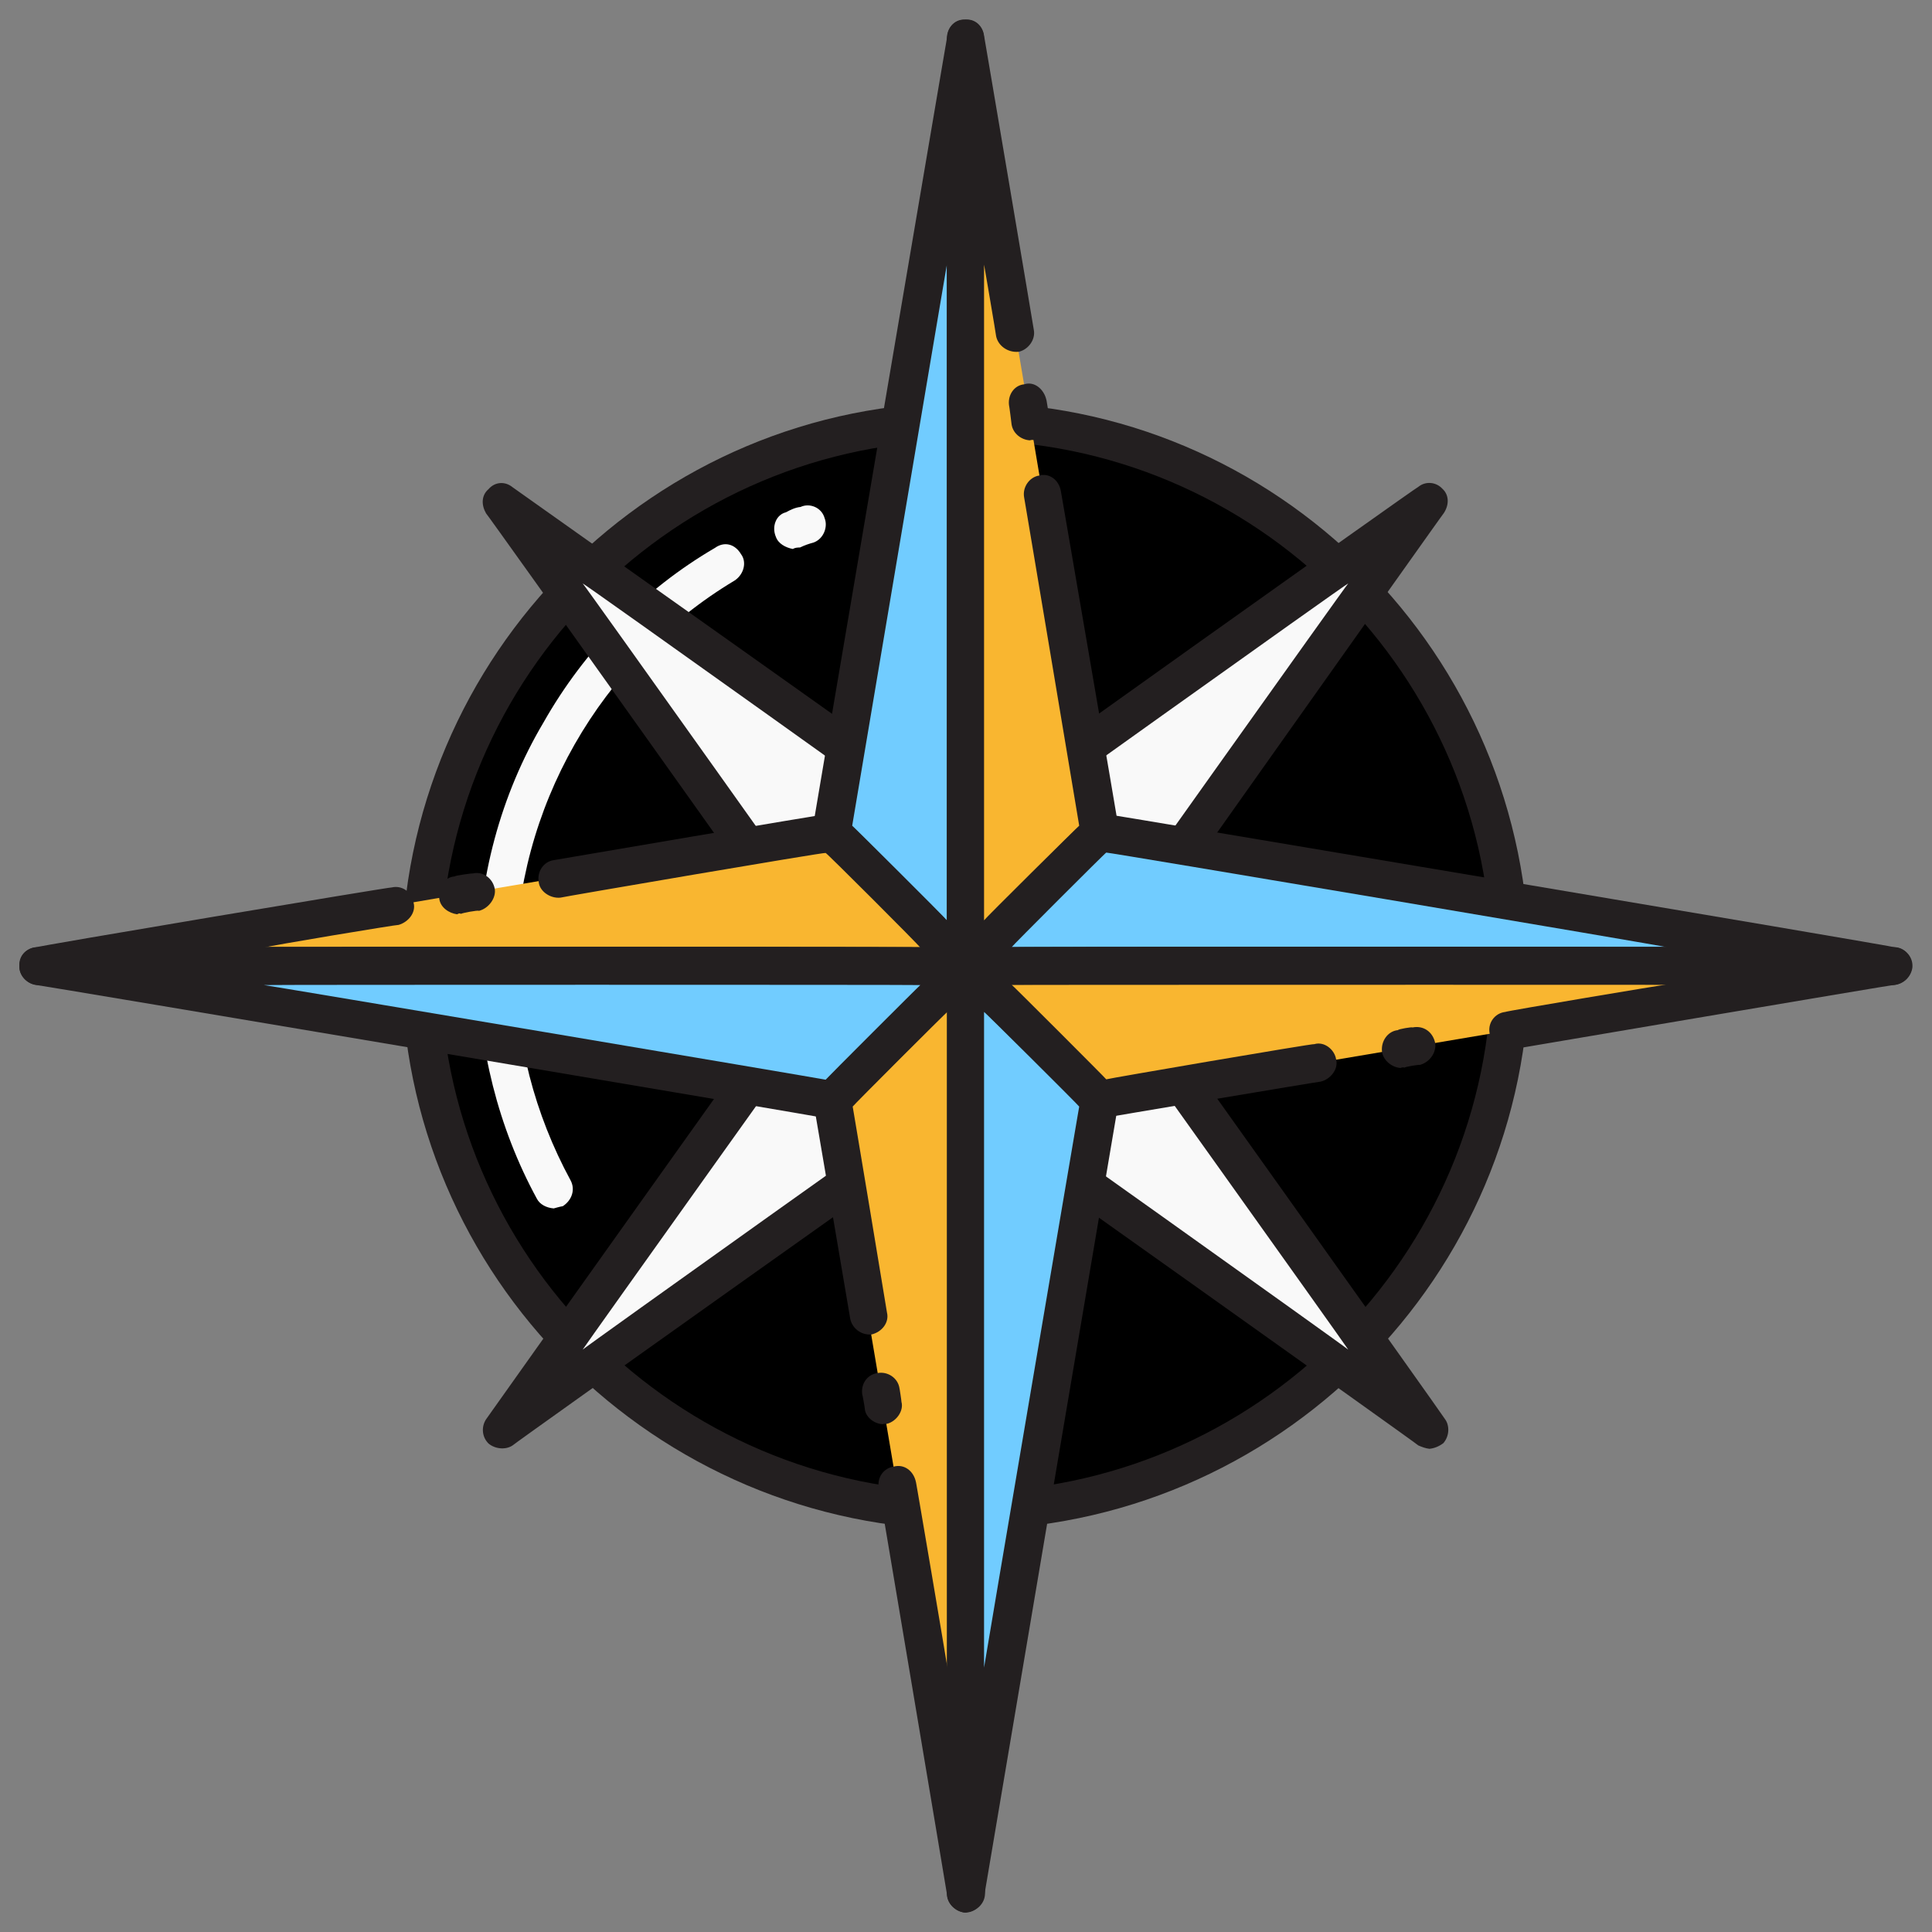 <svg xmlns="http://www.w3.org/2000/svg" version="1.1" xmlns:xlink="http://www.w3.org/1999/xlink" width="100%" height="100%" id="svgWorkerArea" viewBox="0 0 400 400" xmlns:artdraw="https://artdraw.muisca.co" style="background: white;"><rect x="0" y="0" width="400" height="400" fill="#808080" stroke="none"/><defs id="defsdoc"><pattern id="patternBool" x="0" y="0" width="10" height="10" patternUnits="userSpaceOnUse" patternTransform="rotate(35)"><circle cx="5" cy="5" r="4" style="stroke: none;fill: #ff000070;"></circle></pattern></defs><g id="fileImp-965664861" class="cosito"><path id="circleImp-441910981" class="grouped" d="M87.138 200.031C87.138 137.566 137.638 87.066 199.938 87.249 262.138 87.066 312.638 137.566 312.638 200.031 312.638 262.266 262.138 312.566 199.938 312.812 137.638 312.566 87.138 262.266 87.138 200.031 87.138 199.966 87.138 199.966 87.138 200.031"></path><path id="pathImp-237825661" class="grouped" style="fill:#231f20; " d="M199.938 316.731C135.638 316.566 83.138 264.266 83.138 200.031 83.138 135.566 135.638 83.066 199.938 83.33 264.338 83.066 316.638 135.566 316.638 200.031 316.638 264.266 264.338 316.566 199.938 316.731 199.938 316.566 199.938 316.566 199.938 316.731M199.938 91.167C139.938 91.066 91.138 139.866 91.138 200.031 91.138 259.966 139.938 308.766 199.938 308.894 259.938 308.766 308.838 259.966 308.838 200.031 308.838 139.866 259.938 91.066 199.938 91.167 199.938 91.066 199.938 91.066 199.938 91.167"></path><path id="pathImp-118044534" class="grouped" style="fill:#231f20; fill:#f9f9f9; " d="M164.138 113.661C162.638 113.366 161.138 112.566 160.638 111.153 159.738 109.066 160.638 106.566 162.738 106.058 163.638 105.566 164.638 105.066 165.738 104.961 167.638 104.066 170.138 105.066 170.738 107.312 171.438 109.066 170.538 111.566 168.438 112.329 167.538 112.566 166.638 112.866 165.638 113.347 165.138 113.366 164.638 113.366 164.138 113.661 164.138 113.366 164.138 113.366 164.138 113.661M114.638 250.191C113.138 250.066 111.738 249.366 111.138 248.153 103.138 233.466 98.938 216.566 98.938 200.031 98.938 182.066 103.638 164.566 112.538 149.557 121.038 134.566 133.238 122.066 148.038 113.426 149.938 112.066 152.138 112.566 153.438 114.758 154.638 116.366 154.038 118.866 152.138 120.166 124.238 136.866 106.738 167.366 106.738 200.031 106.738 215.366 110.638 230.566 118.138 244.391 119.138 246.266 118.438 248.466 116.538 249.72 115.738 249.866 115.138 250.066 114.638 250.191 114.638 250.066 114.638 250.066 114.638 250.191"></path><path id="pathImp-180132156" class="grouped" style="fill:#231f20; fill:#f9f9f9; " d="M227.638 200.031C249.738 168.866 295.938 103.866 295.938 104.021 295.938 103.866 199.938 172.066 199.938 172.286 168.938 150.066 103.938 103.866 103.938 104.021 103.938 103.866 172.138 199.966 172.138 200.031 150.138 230.966 103.938 295.966 103.938 296.04 103.938 295.966 199.938 227.566 199.938 227.775 231.038 249.766 295.938 295.966 295.938 296.04 295.938 295.966 227.638 199.966 227.638 200.031 227.638 199.966 227.638 199.966 227.638 200.031"></path><path id="pathImp-986501431" class="grouped" style="fill:#231f20; fill:#f9f9f9; fill:#231f20; " d="M295.938 299.959C295.138 299.866 294.338 299.566 293.638 299.254 293.638 299.066 199.938 232.466 199.938 232.556 199.938 232.466 106.138 299.066 106.138 299.254 104.638 300.266 102.438 299.966 101.138 298.862 99.738 297.466 99.638 295.366 100.638 293.846 100.638 293.766 167.438 199.966 167.438 200.031 167.438 199.966 100.638 106.066 100.638 106.294 99.638 104.566 99.638 102.566 101.138 101.278 102.438 99.766 104.538 99.566 106.138 100.886 106.138 100.866 199.938 167.366 199.938 167.505 199.938 167.366 293.638 100.566 293.638 100.807 295.138 99.566 297.338 99.766 298.638 101.199 299.938 102.366 300.138 104.366 298.938 106.215 298.938 106.066 232.438 199.966 232.438 200.031 232.438 199.966 299.138 293.566 299.138 293.767 300.138 295.066 300.138 297.266 298.838 298.783 297.938 299.466 296.938 299.866 295.938 299.959 295.938 299.866 295.938 299.866 295.938 299.959M199.938 223.857C200.638 223.766 201.438 223.966 202.138 224.562 202.138 224.366 279.138 279.266 279.138 279.425 279.138 279.266 224.238 202.366 224.238 202.382 223.438 200.866 223.438 198.966 224.238 197.836 224.238 197.766 279.138 120.566 279.138 120.793 279.138 120.566 202.138 175.566 202.138 175.656 200.738 176.366 199.038 176.366 197.638 175.656 197.638 175.566 120.638 120.566 120.638 120.793 120.638 120.566 175.538 197.766 175.538 197.836 176.438 198.966 176.438 200.866 175.538 202.382 175.538 202.366 120.638 279.266 120.638 279.425 120.638 279.266 197.638 224.366 197.638 224.562 198.238 223.966 199.138 223.766 199.938 223.857 199.938 223.766 199.938 223.766 199.938 223.857"></path><path id="pathImp-768458734" class="grouped" style="fill:#231f20; fill:#f9f9f9; fill:#231f20; fill:#71ccff; " d="M172.138 172.286C172.138 172.066 199.938 199.966 199.938 200.031 199.938 199.966 199.938 7.866 199.938 8.011 199.938 7.866 172.138 172.066 172.138 172.286"></path><path id="pathImp-803540105" class="grouped" style="fill:#231f20; fill:#f9f9f9; fill:#231f20; fill:#71ccff; fill:#231f20; " d="M199.938 203.949C198.738 203.866 197.938 203.466 197.138 202.774 197.138 202.766 169.438 174.866 169.438 175.029 168.538 174.066 168.138 172.566 168.238 171.58 168.238 171.366 196.138 7.266 196.138 7.384 196.438 5.166 198.138 3.766 200.238 4.092 202.138 4.166 203.738 5.766 203.738 8.011 203.738 7.866 203.738 199.966 203.738 200.031 203.738 201.466 202.938 202.866 201.438 203.636 200.938 203.766 200.438 203.866 199.938 203.949 199.938 203.866 199.938 203.866 199.938 203.949M176.438 170.953C176.438 170.866 196.038 190.366 196.038 190.547 196.038 190.366 196.038 54.666 196.038 54.801 196.038 54.666 176.438 170.866 176.438 170.953 176.438 170.866 176.438 170.866 176.438 170.953"></path><path id="pathImp-412928030" class="grouped" style="fill:#231f20; fill:#f9f9f9; fill:#231f20; fill:#71ccff; fill:#231f20; fill:#f9b630; " d="M199.938 200.031C199.938 199.966 227.638 172.066 227.638 172.286 227.638 172.066 199.938 7.866 199.938 8.011 199.938 7.866 199.938 199.966 199.938 200.031"></path><path id="pathImp-636778119" class="grouped" style="fill:#231f20; fill:#f9f9f9; fill:#231f20; fill:#71ccff; fill:#231f20; fill:#f9b630; fill:#231f20; " d="M213.238 91.167C211.438 91.066 209.738 89.766 209.438 87.876 209.438 87.766 208.938 83.866 208.938 84.113 208.538 81.866 209.938 79.766 212.038 79.568 214.138 78.866 216.138 80.566 216.638 82.781 216.638 82.566 217.238 86.366 217.238 86.543 217.638 88.566 216.138 90.566 214.038 91.089 213.638 91.066 213.538 91.066 213.238 91.167 213.238 91.066 213.238 91.066 213.238 91.167"></path><path id="pathImp-524855649" class="grouped" style="fill:#231f20; fill:#f9f9f9; fill:#231f20; fill:#71ccff; fill:#231f20; fill:#f9b630; fill:#231f20; fill:#231f20; " d="M199.938 203.949C199.538 203.866 198.738 203.766 198.438 203.636 196.938 202.866 196.038 201.466 196.038 200.031 196.038 199.966 196.038 7.866 196.038 8.011 196.038 5.766 197.538 4.166 199.638 4.092 201.638 3.766 203.438 5.166 203.738 7.384 203.738 7.266 214.038 68.066 214.038 68.282 214.438 70.266 212.938 72.366 210.938 72.827 208.638 73.066 206.638 71.566 206.238 69.614 206.238 69.366 203.738 54.666 203.738 54.801 203.738 54.666 203.738 190.366 203.738 190.547 203.738 190.366 223.438 170.866 223.438 170.953 223.438 170.866 212.038 102.866 212.038 103.002 211.638 100.866 213.138 98.766 215.138 98.456 217.238 97.866 219.238 99.366 219.638 101.669 219.638 101.566 231.638 171.366 231.638 171.659 231.738 172.766 231.438 174.066 230.438 175.107 230.438 175.066 202.738 202.766 202.738 202.852 202.038 203.466 200.938 203.866 199.938 203.949 199.938 203.866 199.938 203.866 199.938 203.949"></path><path id="pathImp-83394311" class="grouped" style="fill:#231f20; fill:#f9f9f9; fill:#231f20; fill:#71ccff; fill:#231f20; fill:#f9b630; fill:#231f20; fill:#231f20; fill:#f9b630; " d="M199.938 200.031C199.938 199.966 172.138 227.566 172.138 227.775 172.138 227.566 199.938 391.966 199.938 392.05 199.938 391.966 199.938 199.966 199.938 200.031"></path><path id="pathImp-44324707" class="grouped" style="fill:#231f20; fill:#f9f9f9; fill:#231f20; fill:#71ccff; fill:#231f20; fill:#f9b630; fill:#231f20; fill:#231f20; fill:#f9b630; fill:#231f20; " d="M182.738 294.865C180.938 294.766 179.138 293.366 179.038 291.573 179.038 291.366 178.538 288.566 178.538 288.83 178.138 286.466 179.638 284.566 181.638 284.284 183.738 283.866 185.938 285.266 186.238 287.497 186.238 287.366 186.638 289.966 186.638 290.24 187.138 292.066 185.638 294.266 183.638 294.786 183.238 294.766 183.038 294.766 182.738 294.865 182.738 294.766 182.738 294.766 182.738 294.865"></path><path id="pathImp-670489038" class="grouped" style="fill:#231f20; fill:#f9f9f9; fill:#231f20; fill:#71ccff; fill:#231f20; fill:#f9b630; fill:#231f20; fill:#231f20; fill:#f9b630; fill:#231f20; fill:#231f20; " d="M199.938 395.969C198.138 395.966 196.438 394.466 196.138 392.677 196.138 392.466 181.938 308.066 181.938 308.188 181.538 305.866 182.938 303.966 185.038 303.643 187.138 303.066 189.138 304.466 189.638 306.856 189.638 306.566 196.138 344.966 196.138 345.182 196.138 344.966 196.138 209.366 196.138 209.514 196.138 209.366 176.538 228.966 176.538 229.108 176.538 228.966 183.638 271.566 183.638 271.744 184.138 273.766 182.638 275.766 180.438 276.29 178.238 276.466 176.438 274.966 176.038 273.076 176.038 272.966 168.438 228.366 168.438 228.402 168.138 226.966 168.638 225.866 169.438 224.954 169.438 224.766 197.238 196.966 197.238 197.209 198.238 195.966 200.038 195.566 201.438 196.347 203.038 196.866 203.938 198.266 203.938 199.952 203.938 199.866 203.938 391.866 203.938 391.972 203.938 393.966 202.438 395.566 200.238 395.89 200.138 395.966 200.038 395.966 199.938 395.969 199.938 395.966 199.938 395.966 199.938 395.969"></path><path id="pathImp-324582928" class="grouped" style="fill:#231f20; fill:#f9f9f9; fill:#231f20; fill:#71ccff; fill:#231f20; fill:#f9b630; fill:#231f20; fill:#231f20; fill:#f9b630; fill:#231f20; fill:#231f20; fill:#71ccff; " d="M199.938 200.031C199.938 199.966 227.638 227.566 227.638 227.775 227.638 227.566 199.938 391.966 199.938 392.05 199.938 391.966 199.938 199.966 199.938 200.031"></path><path id="pathImp-51232809" class="grouped" style="fill:#231f20; fill:#f9f9f9; fill:#231f20; fill:#71ccff; fill:#231f20; fill:#f9b630; fill:#231f20; fill:#231f20; fill:#f9b630; fill:#231f20; fill:#231f20; fill:#71ccff; fill:#231f20; " d="M199.938 395.969C199.938 395.966 199.638 395.966 199.638 395.969 197.538 395.566 196.038 393.966 196.038 392.05 196.038 391.966 196.038 199.966 196.038 200.031 196.038 198.366 196.938 196.966 198.438 196.425 199.938 195.566 201.638 195.966 202.638 197.287 202.638 197.266 230.438 224.966 230.438 225.032 231.138 225.866 231.738 227.066 231.538 228.481 231.538 228.366 203.738 392.566 203.738 392.755 203.438 394.466 201.738 395.966 199.938 395.969 199.938 395.966 199.938 395.966 199.938 395.969M203.738 209.514C203.738 209.366 203.738 344.966 203.738 345.26 203.738 344.966 223.438 228.966 223.438 229.108 223.438 228.966 203.738 209.366 203.738 209.514 203.738 209.366 203.738 209.366 203.738 209.514"></path><path id="pathImp-605635853" class="grouped" style="fill:#231f20; fill:#f9f9f9; fill:#231f20; fill:#71ccff; fill:#231f20; fill:#f9b630; fill:#231f20; fill:#231f20; fill:#f9b630; fill:#231f20; fill:#231f20; fill:#71ccff; fill:#231f20; fill:#71ccff; " d="M227.638 172.286C227.638 172.066 391.938 199.966 391.938 200.031 391.938 199.966 199.938 199.966 199.938 200.031 199.938 199.966 227.638 172.066 227.638 172.286"></path><path id="pathImp-362017249" class="grouped" style="fill:#231f20; fill:#f9f9f9; fill:#231f20; fill:#71ccff; fill:#231f20; fill:#f9b630; fill:#231f20; fill:#231f20; fill:#f9b630; fill:#231f20; fill:#231f20; fill:#71ccff; fill:#231f20; fill:#71ccff; fill:#f9b630; " d="M227.638 227.775C227.638 227.566 199.938 199.966 199.938 200.031 199.938 199.966 391.938 199.966 391.938 200.031 391.938 199.966 227.638 227.566 227.638 227.775"></path><path id="pathImp-936057705" class="grouped" style="fill:#231f20; fill:#f9f9f9; fill:#231f20; fill:#71ccff; fill:#231f20; fill:#f9b630; fill:#231f20; fill:#231f20; fill:#f9b630; fill:#231f20; fill:#231f20; fill:#71ccff; fill:#231f20; fill:#71ccff; fill:#f9b630; fill:#231f20; " d="M391.938 203.949C391.938 203.866 199.938 203.866 199.938 203.949 198.238 203.866 196.938 202.866 196.438 201.52 195.638 199.966 196.138 198.266 197.138 197.287 197.138 197.266 225.038 169.366 225.038 169.543 225.638 168.566 227.038 168.066 228.438 168.445 228.438 168.366 392.638 195.966 392.638 196.19 394.638 196.466 396.138 198.266 395.938 200.344 395.638 202.366 393.938 203.866 391.938 203.949 391.938 203.866 391.938 203.866 391.938 203.949M209.438 196.112C209.438 195.966 345.138 195.966 345.138 196.112 345.138 195.966 229.038 176.366 229.038 176.518 229.038 176.366 209.438 195.966 209.438 196.112 209.438 195.966 209.438 195.966 209.438 196.112"></path><path id="pathImp-568897144" class="grouped" style="fill:#231f20; fill:#f9f9f9; fill:#231f20; fill:#71ccff; fill:#231f20; fill:#f9b630; fill:#231f20; fill:#231f20; fill:#f9b630; fill:#231f20; fill:#231f20; fill:#71ccff; fill:#231f20; fill:#71ccff; fill:#f9b630; fill:#231f20; fill:#231f20; " d="M227.638 231.694C226.638 231.466 225.638 231.066 225.038 230.518 225.038 230.366 197.138 202.766 197.138 202.774 196.138 201.466 195.638 199.866 196.438 198.541 196.938 196.966 198.238 195.966 199.938 196.112 199.938 195.966 391.938 195.966 391.938 196.112 393.938 195.966 395.638 197.566 395.838 199.717 395.938 201.566 394.638 203.466 392.438 203.871 392.438 203.766 312.938 217.266 312.938 217.273 310.838 217.466 308.838 215.966 308.438 214.06 307.938 211.866 309.438 209.766 311.638 209.514 311.638 209.366 344.938 203.766 344.938 203.871 344.938 203.766 209.438 203.766 209.438 203.871 209.438 203.766 229.038 223.366 229.038 223.465 229.038 223.366 272.138 215.966 272.138 216.176 274.138 215.566 276.338 217.266 276.638 219.389 277.138 221.366 275.438 223.466 273.438 223.935 273.438 223.866 228.138 231.466 228.138 231.537 228.138 231.466 227.738 231.466 227.638 231.694 227.638 231.466 227.638 231.466 227.638 231.694"></path><path id="pathImp-850115258" class="grouped" style="fill:#231f20; fill:#f9f9f9; fill:#231f20; fill:#71ccff; fill:#231f20; fill:#f9b630; fill:#231f20; fill:#231f20; fill:#f9b630; fill:#231f20; fill:#231f20; fill:#71ccff; fill:#231f20; fill:#71ccff; fill:#f9b630; fill:#231f20; fill:#231f20; fill:#231f20; " d="M289.938 221.113C288.138 220.966 286.438 219.566 286.138 217.822 285.838 215.566 287.338 213.466 289.438 213.276 289.438 213.066 292.438 212.566 292.438 212.727 294.638 212.266 296.638 213.566 297.138 215.941 297.438 217.966 295.938 219.966 293.938 220.487 293.938 220.366 290.838 220.866 290.838 221.035 290.438 220.966 290.338 220.966 289.938 221.113 289.938 220.966 289.938 220.966 289.938 221.113"></path><path id="pathImp-182693410" class="grouped" style="fill:#231f20; fill:#f9f9f9; fill:#231f20; fill:#71ccff; fill:#231f20; fill:#f9b630; fill:#231f20; fill:#231f20; fill:#f9b630; fill:#231f20; fill:#231f20; fill:#71ccff; fill:#231f20; fill:#71ccff; fill:#f9b630; fill:#231f20; fill:#231f20; fill:#231f20; fill:#f9b630; " d="M172.138 172.286C172.138 172.066 199.938 199.966 199.938 200.031 199.938 199.966 7.938 199.966 7.938 200.031 7.938 199.966 172.138 172.066 172.138 172.286"></path><path id="pathImp-706461699" class="grouped" style="fill:#231f20; fill:#f9f9f9; fill:#231f20; fill:#71ccff; fill:#231f20; fill:#f9b630; fill:#231f20; fill:#231f20; fill:#f9b630; fill:#231f20; fill:#231f20; fill:#71ccff; fill:#231f20; fill:#71ccff; fill:#f9b630; fill:#231f20; fill:#231f20; fill:#231f20; fill:#f9b630; fill:#231f20; " d="M199.938 203.949C199.938 203.866 7.938 203.866 7.938 203.949 5.938 203.866 4.138 202.366 4.038 200.344 3.738 198.066 5.238 196.466 7.138 196.19 7.138 195.966 81.138 183.566 81.138 183.728 83.138 183.266 85.238 184.566 85.638 186.942 86.138 188.866 84.638 190.866 82.538 191.488 82.538 191.366 54.738 195.966 54.738 196.19 54.738 195.966 190.538 195.966 190.538 196.19 190.538 195.966 170.938 176.366 170.938 176.596 170.938 176.366 116.038 185.766 116.038 185.845 113.938 186.066 111.738 184.566 111.538 182.631 111.138 180.366 112.638 178.366 114.638 178.085 114.638 178.066 171.538 168.366 171.538 168.524 172.738 168.266 174.038 168.566 174.938 169.621 174.938 169.566 202.738 197.266 202.738 197.366 203.738 198.366 204.138 199.966 203.538 201.598 202.938 202.866 201.438 203.866 199.938 203.949 199.938 203.866 199.938 203.866 199.938 203.949"></path><path id="pathImp-348745198" class="grouped" style="fill:#231f20; fill:#f9f9f9; fill:#231f20; fill:#71ccff; fill:#231f20; fill:#f9b630; fill:#231f20; fill:#231f20; fill:#f9b630; fill:#231f20; fill:#231f20; fill:#71ccff; fill:#231f20; fill:#71ccff; fill:#f9b630; fill:#231f20; fill:#231f20; fill:#231f20; fill:#f9b630; fill:#231f20; fill:#231f20; " d="M94.638 189.293C92.938 189.066 91.138 187.866 90.938 186.001 90.638 183.766 92.038 181.566 94.138 181.456 94.138 181.266 97.938 180.766 97.938 180.828 100.038 180.366 102.038 181.866 102.438 184.042 102.738 185.866 101.238 188.066 99.138 188.588 99.138 188.366 95.438 189.066 95.438 189.215 95.238 189.066 95.038 189.066 94.638 189.293 94.638 189.066 94.638 189.066 94.638 189.293"></path><path id="pathImp-858811761" class="grouped" style="fill:#231f20; fill:#f9f9f9; fill:#231f20; fill:#71ccff; fill:#231f20; fill:#f9b630; fill:#231f20; fill:#231f20; fill:#f9b630; fill:#231f20; fill:#231f20; fill:#71ccff; fill:#231f20; fill:#71ccff; fill:#f9b630; fill:#231f20; fill:#231f20; fill:#231f20; fill:#f9b630; fill:#231f20; fill:#231f20; fill:#71ccff; " d="M199.938 200.031C199.938 199.966 172.138 227.566 172.138 227.775 172.138 227.566 7.938 199.966 7.938 200.031 7.938 199.966 199.938 199.966 199.938 200.031"></path><path id="pathImp-349157316" class="grouped" style="fill:#231f20; fill:#f9f9f9; fill:#231f20; fill:#71ccff; fill:#231f20; fill:#f9b630; fill:#231f20; fill:#231f20; fill:#f9b630; fill:#231f20; fill:#231f20; fill:#71ccff; fill:#231f20; fill:#71ccff; fill:#f9b630; fill:#231f20; fill:#231f20; fill:#231f20; fill:#f9b630; fill:#231f20; fill:#231f20; fill:#71ccff; fill:#231f20; " d="M172.138 231.694C171.938 231.466 171.638 231.466 171.538 231.616 171.538 231.466 7.138 203.766 7.138 203.871 5.238 203.466 3.738 201.466 4.038 199.717 4.138 197.566 5.938 195.966 7.938 196.112 7.938 195.966 199.938 195.966 199.938 196.112 201.438 195.966 202.938 196.966 203.538 198.541 204.138 199.966 203.738 201.466 202.638 202.774 202.638 202.766 174.938 230.366 174.938 230.518 174.138 230.966 173.138 231.466 172.138 231.694 172.138 231.466 172.138 231.466 172.138 231.694M54.638 203.949C54.638 203.866 170.938 223.466 170.938 223.543 170.938 223.466 190.538 203.866 190.538 203.949 190.538 203.866 54.638 203.866 54.638 203.949 54.638 203.866 54.638 203.866 54.638 203.949"></path></g></svg>